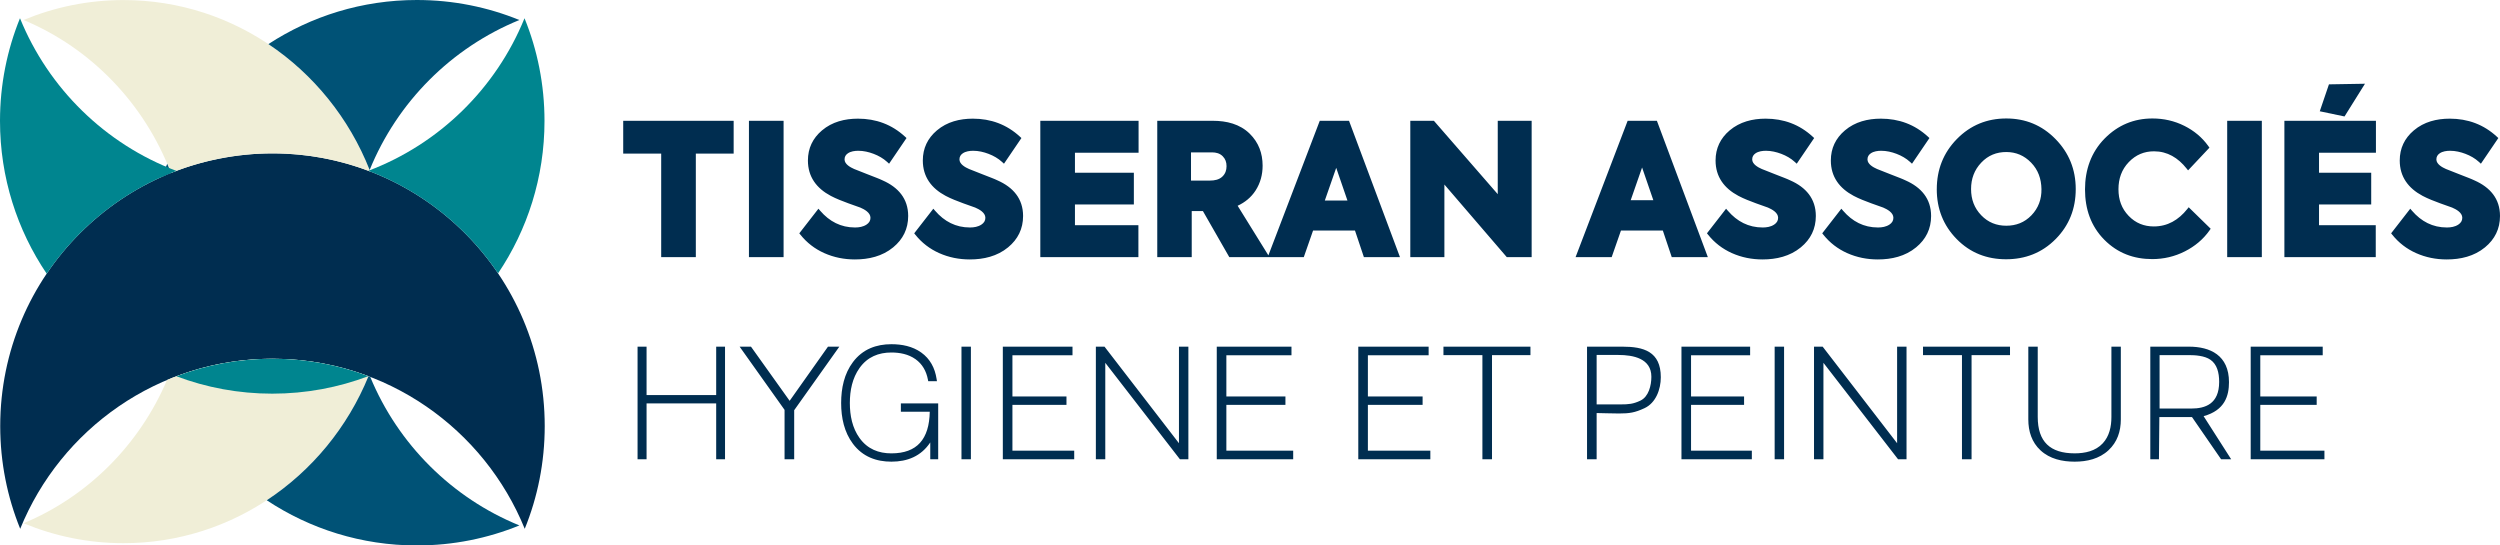 <svg xmlns="http://www.w3.org/2000/svg" width="440" height="96" viewBox="0 0 440 96" fill="none"><path fill-rule="evenodd" clip-rule="evenodd" d="M47.955 26.994C74.418 26.994 95.871 48.485 95.871 74.994C95.871 81.389 94.621 87.49 92.354 93.069C85.228 75.519 68.034 63.144 47.955 63.144C27.876 63.144 10.683 75.519 3.556 93.069C1.29 87.49 0.039 81.389 0.039 74.994C0.039 48.485 21.493 26.994 47.955 26.994Z" fill="#002D50"></path><path fill-rule="evenodd" clip-rule="evenodd" d="M30.087 30.447C25.429 18.23 16.002 8.456 4.145 3.52C9.574 1.261 15.512 0.011 21.735 0.011C41.448 0.011 58.309 12.51 65.165 30.187C59.824 28.128 54.023 26.994 47.958 26.994C41.893 26.994 35.611 28.221 30.089 30.447M64.85 66.213C57.805 83.47 41.155 95.6 21.735 95.6C15.512 95.6 9.576 94.35 4.148 92.091C15.444 87.388 24.537 78.292 29.397 66.876C35.104 64.47 41.375 63.142 47.955 63.142C53.902 63.142 59.596 64.228 64.85 66.21V66.213Z" fill="#F0EED7"></path><path fill-rule="evenodd" clip-rule="evenodd" d="M47.237 7.763C54.753 2.855 63.726 0 73.368 0C79.751 0 85.841 1.252 91.411 3.523C79.464 8.392 69.918 17.951 65.058 29.919C61.457 20.8 55.189 13.074 47.24 7.763M29.397 66.879C29.383 66.916 29.366 66.95 29.352 66.986L29.321 66.913L29.397 66.879ZM65.162 66.335C70.056 78.184 79.548 87.642 91.414 92.477C85.844 94.748 79.754 96 73.37 96C63.605 96 54.522 93.069 46.947 88.046C54.882 82.827 61.175 75.22 64.853 66.216L65.165 66.337L65.162 66.335ZM63.712 29.654C63.814 29.691 63.915 29.725 64.016 29.761C63.915 29.725 63.814 29.688 63.712 29.654ZM62.592 29.279C62.715 29.318 62.837 29.358 62.961 29.4C62.837 29.361 62.715 29.321 62.592 29.279ZM61.398 28.912C61.55 28.957 61.702 29.003 61.851 29.048C61.699 29.003 61.55 28.957 61.398 28.912ZM60.209 28.582C60.395 28.63 60.581 28.681 60.764 28.732C60.578 28.681 60.395 28.63 60.209 28.582ZM57.788 28.007C58.053 28.063 58.315 28.12 58.579 28.179C58.317 28.12 58.053 28.06 57.788 28.007ZM56.597 27.776C56.876 27.826 57.152 27.88 57.43 27.936C57.154 27.88 56.876 27.826 56.597 27.776ZM55.361 27.564C55.67 27.612 55.98 27.663 56.287 27.719C55.977 27.666 55.67 27.615 55.361 27.564ZM54.15 27.392C54.485 27.434 54.817 27.482 55.15 27.533C54.817 27.482 54.482 27.437 54.15 27.392ZM49.214 27.011C49.611 27.022 50.005 27.037 50.397 27.056C50.002 27.037 49.608 27.022 49.214 27.011ZM46.73 27.008C47.139 26.997 47.547 26.994 47.955 26.994C48.364 26.994 48.769 27 49.172 27.008C48.766 26.997 48.361 26.994 47.955 26.994C47.55 26.994 47.139 27 46.73 27.008ZM40.747 27.536C41.09 27.485 41.437 27.434 41.783 27.392C41.437 27.437 41.09 27.485 40.747 27.536ZM39.578 27.728C39.905 27.671 40.232 27.615 40.561 27.564C40.232 27.615 39.905 27.668 39.578 27.728ZM36.18 28.455C36.436 28.39 36.695 28.328 36.954 28.266C36.695 28.328 36.439 28.39 36.18 28.455ZM33.972 29.073C34.183 29.008 34.395 28.946 34.609 28.884C34.397 28.946 34.183 29.008 33.972 29.073ZM32.883 29.42C33.066 29.361 33.246 29.302 33.429 29.242C33.246 29.302 33.063 29.361 32.883 29.42ZM31.798 29.795C31.959 29.736 32.122 29.68 32.283 29.623C32.119 29.68 31.959 29.736 31.798 29.795ZM30.717 30.198C30.866 30.139 31.018 30.083 31.168 30.026C31.016 30.083 30.866 30.139 30.717 30.198ZM28.504 31.118C28.794 30.345 29.104 29.581 29.433 28.825C29.661 29.361 29.878 29.902 30.087 30.447C29.554 30.661 29.028 30.884 28.504 31.118Z" fill="#005276"></path><path fill-rule="evenodd" clip-rule="evenodd" d="M31.041 30.074C18.547 25.361 8.537 15.57 3.517 3.21C1.25 8.789 0 14.89 0 21.285C0 31.245 3.03 40.5 8.216 48.169C13.727 39.992 21.69 33.612 31.044 30.074M87.658 48.11C92.819 40.452 95.832 31.22 95.832 21.285C95.832 14.89 94.582 8.789 92.315 3.21C87.3 15.556 77.307 25.341 64.83 30.058C74.178 33.583 82.139 39.95 87.658 48.11ZM47.916 69.285C53.871 69.285 59.57 68.194 64.83 66.205C59.582 64.225 53.897 63.142 47.955 63.142C42.014 63.142 36.301 64.23 31.041 66.219C36.29 68.199 41.975 69.285 47.916 69.285Z" fill="#00858F"></path><path fill-rule="evenodd" clip-rule="evenodd" d="M353.103 39.727C354.817 39.727 356.315 39.163 357.535 37.893C358.754 36.624 359.325 35.073 359.297 33.279C359.269 31.474 358.712 29.897 357.476 28.622C356.262 27.369 354.812 26.757 353.103 26.757C351.393 26.757 349.912 27.341 348.704 28.619C347.482 29.908 346.908 31.462 346.908 33.273C346.908 35.084 347.477 36.621 348.702 37.893C349.915 39.154 351.399 39.727 353.103 39.727ZM290.987 35.236L289.007 29.479L287.003 35.236H290.987ZM237.152 35.295L235.173 29.538L233.168 35.295H237.152ZM209.617 26.819V31.781H212.968C213.742 31.781 214.567 31.631 215.144 31.073C215.659 30.576 215.871 29.962 215.871 29.251C215.871 28.54 215.674 27.984 215.198 27.499C214.694 26.986 214.021 26.817 213.317 26.817H209.614L209.617 26.819ZM431.561 36.528L429.458 35.778C428.43 35.397 427.335 34.982 426.369 34.469C423.88 33.143 422.354 31.127 422.354 28.249C422.354 26.106 423.195 24.337 424.829 22.955C426.622 21.435 428.85 20.884 431.161 20.884C434.332 20.884 437.125 21.908 439.459 24.066L439.707 24.295L436.638 28.814L436.303 28.506C435.613 27.871 434.791 27.409 433.918 27.076C433.059 26.749 432.147 26.537 431.226 26.537C430.609 26.537 429.905 26.628 429.385 26.986C429.002 27.251 428.802 27.589 428.802 28.06C428.802 28.898 429.827 29.451 430.48 29.739L432.775 30.647C433.36 30.87 433.949 31.096 434.532 31.332C434.858 31.465 435.199 31.6 435.517 31.756C438.237 32.963 440 34.949 440 38.015C440 40.268 439.093 42.105 437.362 43.532C435.444 45.112 433.056 45.662 430.618 45.662C428.748 45.662 426.935 45.309 425.226 44.545C423.57 43.803 422.165 42.725 421.033 41.306L420.839 41.064L424.204 36.734L424.516 37.095C426.138 38.974 428.146 40.037 430.652 40.037C431.347 40.037 432.085 39.919 432.673 39.524C433.107 39.233 433.363 38.858 433.363 38.328C433.363 37.417 432.282 36.836 431.564 36.528H431.561ZM408.148 26.881V30.399H417.333V35.989H408.148V39.631H418.133V45.253H402.052V21.26H418.164V26.881H408.148ZM391.986 45.253V21.26H398.082V45.253H391.986ZM378.768 45.6C375.558 45.6 372.698 44.556 370.358 42.195C367.995 39.809 366.962 36.782 366.962 33.335C366.962 29.888 368.035 26.802 370.417 24.382C372.765 21.999 375.589 20.851 378.83 20.851C380.793 20.851 382.691 21.265 384.467 22.16C386.123 22.992 387.562 24.157 388.669 25.716L388.863 25.99L385.101 29.987L384.842 29.663C383.333 27.767 381.46 26.63 379.103 26.63C377.38 26.63 375.899 27.242 374.666 28.529C373.41 29.837 372.85 31.448 372.85 33.304C372.85 35.16 373.407 36.703 374.635 37.986C375.865 39.27 377.355 39.854 379.072 39.854C381.486 39.854 383.412 38.731 384.963 36.788L385.211 36.477L389.08 40.26L388.88 40.545C387.745 42.161 386.261 43.36 384.56 44.229C382.736 45.16 380.796 45.602 378.771 45.602L378.768 45.6ZM340.874 33.304C340.874 29.854 342.034 26.898 344.396 24.481C346.807 22.016 349.738 20.851 353.103 20.851C356.467 20.851 359.376 22.021 361.778 24.481C364.135 26.893 365.329 29.823 365.329 33.273C365.329 36.723 364.174 39.668 361.806 42.065C359.385 44.519 356.42 45.631 353.069 45.631C349.718 45.631 346.764 44.522 344.363 42.062C342.017 39.665 340.871 36.726 340.871 33.301L340.874 33.304ZM331.435 36.528L329.332 35.778C328.304 35.397 327.209 34.982 326.243 34.469C323.751 33.143 322.228 31.127 322.228 28.249C322.228 26.106 323.07 24.337 324.703 22.955C326.496 21.435 328.724 20.884 331.035 20.884C334.206 20.884 336.999 21.908 339.334 24.066L339.581 24.295L336.512 28.814L336.177 28.506C335.487 27.871 334.665 27.409 333.792 27.076C332.933 26.749 332.021 26.537 331.1 26.537C330.484 26.537 329.78 26.628 329.259 26.986C328.876 27.251 328.676 27.589 328.676 28.06C328.676 28.898 329.701 29.451 330.354 29.739L332.649 30.647C333.235 30.87 333.823 31.096 334.406 31.332C334.735 31.465 335.076 31.6 335.391 31.756C338.111 32.963 339.874 34.949 339.874 38.015C339.874 40.268 338.97 42.105 337.236 43.532C335.318 45.112 332.93 45.662 330.492 45.662C328.622 45.662 326.809 45.309 325.1 44.545C323.444 43.803 322.039 42.725 320.907 41.306L320.713 41.064L324.078 36.734L324.39 37.095C326.012 38.974 328.02 40.037 330.526 40.037C331.221 40.037 331.959 39.919 332.548 39.524C332.981 39.233 333.237 38.858 333.237 38.328C333.237 37.417 332.156 36.836 331.438 36.528H331.435ZM311.151 36.528C311.869 36.839 312.95 37.417 312.95 38.328C312.95 38.858 312.694 39.233 312.26 39.524C311.671 39.919 310.937 40.037 310.238 40.037C307.732 40.037 305.725 38.974 304.103 37.095L303.79 36.734L300.425 41.064L300.62 41.306C301.752 42.725 303.159 43.803 304.812 44.545C306.519 45.309 308.335 45.662 310.204 45.662C312.643 45.662 315.031 45.109 316.948 43.532C318.683 42.105 319.587 40.268 319.587 38.015C319.587 34.949 317.824 32.96 315.104 31.756C314.786 31.6 314.445 31.465 314.118 31.332C313.535 31.096 312.947 30.87 312.361 30.647L310.066 29.739C309.413 29.451 308.388 28.895 308.388 28.06C308.388 27.592 308.585 27.251 308.971 26.986C309.492 26.628 310.196 26.537 310.813 26.537C311.736 26.537 312.646 26.752 313.505 27.076C314.38 27.409 315.2 27.869 315.889 28.506L316.225 28.814L319.294 24.295L319.046 24.066C316.712 21.908 313.921 20.884 310.748 20.884C308.436 20.884 306.209 21.437 304.415 22.955C302.785 24.337 301.94 26.106 301.94 28.249C301.94 31.127 303.466 33.143 305.955 34.469C306.924 34.985 308.017 35.397 309.044 35.778L311.148 36.528H311.151ZM292.662 40.576H285.288L283.655 45.255H277.302L286.465 21.262H291.615L300.58 45.255H294.228L292.659 40.576H292.662ZM263.604 34.17V21.26H269.57V45.253H265.192L254.213 32.478V45.253H248.213V21.26H252.366L263.601 34.17H263.604ZM189.191 26.881V30.399H199.559V35.989H189.191V39.631H200.359V45.253H183.095V21.26H200.39V26.881H189.191ZM171.624 36.528L169.52 35.778C168.493 35.397 167.397 34.982 166.431 34.469C163.94 33.143 162.416 31.127 162.416 28.249C162.416 26.106 163.258 24.337 164.891 22.955C166.685 21.435 168.912 20.884 171.224 20.884C174.394 20.884 177.188 21.908 179.522 24.066L179.77 24.295L176.701 28.814L176.365 28.506C175.676 27.871 174.853 27.409 173.981 27.076C173.122 26.749 172.209 26.537 171.289 26.537C170.672 26.537 169.968 26.628 169.447 26.986C169.064 27.251 168.864 27.589 168.864 28.06C168.864 28.898 169.889 29.451 170.542 29.739L172.837 30.647C173.423 30.87 174.011 31.096 174.594 31.332C174.924 31.465 175.265 31.6 175.58 31.756C178.3 32.963 180.063 34.949 180.063 38.015C180.063 40.268 179.156 42.105 177.424 43.532C175.507 45.112 173.119 45.662 170.68 45.662C168.811 45.662 166.997 45.309 165.288 44.545C163.633 43.803 162.228 42.725 161.096 41.306L160.901 41.064L164.266 36.734L164.579 37.095C166.201 38.974 168.208 40.037 170.714 40.037C171.41 40.037 172.147 39.919 172.736 39.524C173.17 39.233 173.426 38.858 173.426 38.328C173.426 37.417 172.345 36.836 171.627 36.528H171.624ZM151.398 36.528L149.298 35.778C148.27 35.397 147.174 34.982 146.209 34.469C143.717 33.143 142.193 31.127 142.193 28.249C142.193 26.106 143.035 24.337 144.668 22.955C146.462 21.435 148.689 20.884 151.001 20.884C154.172 20.884 156.965 21.908 159.299 24.066L159.547 24.295L156.478 28.814L156.143 28.506C155.453 27.871 154.631 27.409 153.758 27.076C152.899 26.749 151.987 26.537 151.066 26.537C150.449 26.537 149.745 26.628 149.224 26.986C148.841 27.251 148.641 27.589 148.641 28.06C148.641 28.898 149.666 29.451 150.32 29.739L152.614 30.647C153.2 30.87 153.789 31.096 154.372 31.332C154.701 31.465 155.042 31.6 155.357 31.756C158.077 32.963 159.84 34.949 159.84 38.015C159.84 40.268 158.936 42.105 157.201 43.532C155.284 45.112 152.896 45.662 150.458 45.662C148.588 45.662 146.775 45.309 145.065 44.545C143.41 43.803 142.005 42.725 140.873 41.306L140.678 41.064L144.043 36.734L144.356 37.095C145.978 38.974 147.985 40.037 150.491 40.037C151.187 40.037 151.925 39.919 152.513 39.524C152.947 39.233 153.203 38.858 153.203 38.328C153.203 37.417 152.122 36.836 151.404 36.528H151.398ZM131.814 45.253V21.26H137.911V45.253H131.814ZM116.373 27.039H109.685V21.26H129.123V27.039H122.466V45.253H116.37V27.039H116.373ZM223.237 44.94L232.278 21.26H237.428L246.394 45.253H240.044L238.476 40.573H231.101L229.468 45.253H216.355L211.715 37.152H209.744V45.253H203.678V21.26H213.477C215.859 21.26 218.219 21.818 219.959 23.539C221.513 25.073 222.22 26.977 222.22 29.158C222.22 30.723 221.837 32.196 220.99 33.516C220.207 34.737 219.117 35.614 217.825 36.215L223.234 44.94H223.237ZM409.894 14.848L408.28 19.584L412.634 20.498L416.235 14.738L409.894 14.845V14.848Z" fill="#002D50"></path><path fill-rule="evenodd" clip-rule="evenodd" d="M380.086 62.498V71.903H385.69C388.086 71.903 390.572 71.121 390.572 67.218C390.572 65.536 390.178 64.118 389.049 63.325C388.018 62.6 386.371 62.498 385.233 62.498H380.083H380.086ZM281.008 62.473V71.175H285.229C286.611 71.175 287.436 71.113 288.706 70.512C290.156 69.827 290.641 67.855 290.641 66.312C290.641 63.08 287.442 62.473 284.834 62.473H281.008ZM397.811 62.527V69.776H407.737V71.262H397.811V79.313H409.1V80.827H396.122V61.012H408.798V62.527H397.811ZM380.047 73.409L379.976 80.827H378.453V61.012H385.259C388.978 61.012 392.301 62.515 392.301 67.263C392.301 69.629 391.6 72.207 387.835 73.245L392.684 80.827H390.921L390.834 80.717L385.794 73.409H380.044H380.047ZM373.266 73.818C373.266 75.911 372.647 77.798 371.098 79.242C369.471 80.76 367.311 81.253 365.14 81.253C362.969 81.253 360.773 80.782 359.137 79.268C357.58 77.826 356.983 75.908 356.983 73.815V61.009H358.641V73.386C358.641 77.742 360.823 79.789 365.14 79.789C366.945 79.789 368.812 79.4 370.087 78.024C371.256 76.763 371.608 75.056 371.608 73.386V61.009H373.266V73.815V73.818ZM346.995 62.498V80.825H345.306V62.498H338.449V61.012H353.762V62.498H346.995ZM320.924 63.855V80.827H319.266V61.012H320.789L333.891 78.007V61.012H335.549V80.827H334.057L320.924 63.855ZM313.997 80.827H312.339V61.012H313.997V80.827ZM297.624 62.527V69.776H306.958V71.262H297.624V79.313H308.324V80.827H295.937V61.012H308.022V62.527H297.626H297.624ZM281.008 72.695V80.827H279.318V61.012H285.564C289.241 61.012 292.302 61.841 292.302 66.391C292.302 68.549 291.421 70.91 289.441 71.835C287.737 72.63 286.777 72.774 284.925 72.774C284.184 72.774 283.441 72.754 282.7 72.735C282.137 72.718 281.571 72.701 281.005 72.695H281.008ZM262.593 62.498V80.825H260.903V62.498H254.047V61.012H269.359V62.498H262.593ZM240.748 62.527V69.776H250.378V71.262H240.748V79.313H251.741V80.827H239.059V61.012H251.439V62.527H240.748ZM215.84 62.527V69.776H226.236V71.262H215.84V79.313H227.601V80.827H214.15V61.012H227.3V62.527H215.843H215.84ZM194.53 63.855V80.827H192.872V61.012H194.395L207.497 78.007V61.012H209.155V80.827H207.663L194.53 63.855ZM178.187 62.527V69.776H187.699V71.262H178.187V79.313H189.062V80.827H176.498V61.012H188.76V62.527H178.187ZM170.878 80.827H169.219V61.012H170.878V80.827ZM163.728 77.863C162.126 80.286 159.71 81.253 156.886 81.253C154.245 81.253 151.84 80.399 150.123 78.114C148.588 76.075 148.042 73.539 148.042 70.93C148.042 68.32 148.582 65.765 150.123 63.72C151.84 61.435 154.248 60.58 156.886 60.58C158.713 60.58 160.594 60.933 162.149 62.05C163.675 63.144 164.545 64.738 164.843 66.707L164.903 67.091H163.368L163.317 66.828C163.027 65.297 162.329 64.07 161.132 63.218C159.874 62.324 158.356 62.041 156.883 62.041C154.645 62.041 152.679 62.8 151.274 64.775C150.013 66.546 149.573 68.715 149.573 70.93C149.573 73.144 150.01 75.319 151.274 77.084C152.679 79.047 154.656 79.792 156.883 79.792C161.411 79.792 163.548 77.287 163.638 72.464H158.553V71.003H165.122V80.825H163.726V77.86L163.728 77.863ZM139.777 72.185V80.827H138.082V72.134L130.176 61.015H132.175L138.978 70.546L145.722 61.015H147.721L139.783 72.188L139.777 72.185ZM126.048 70.994H113.796V80.825H112.211V61.009H113.796V69.531H126.048V61.009H127.605V80.825H126.048V70.994Z" fill="#002D50"></path></svg>